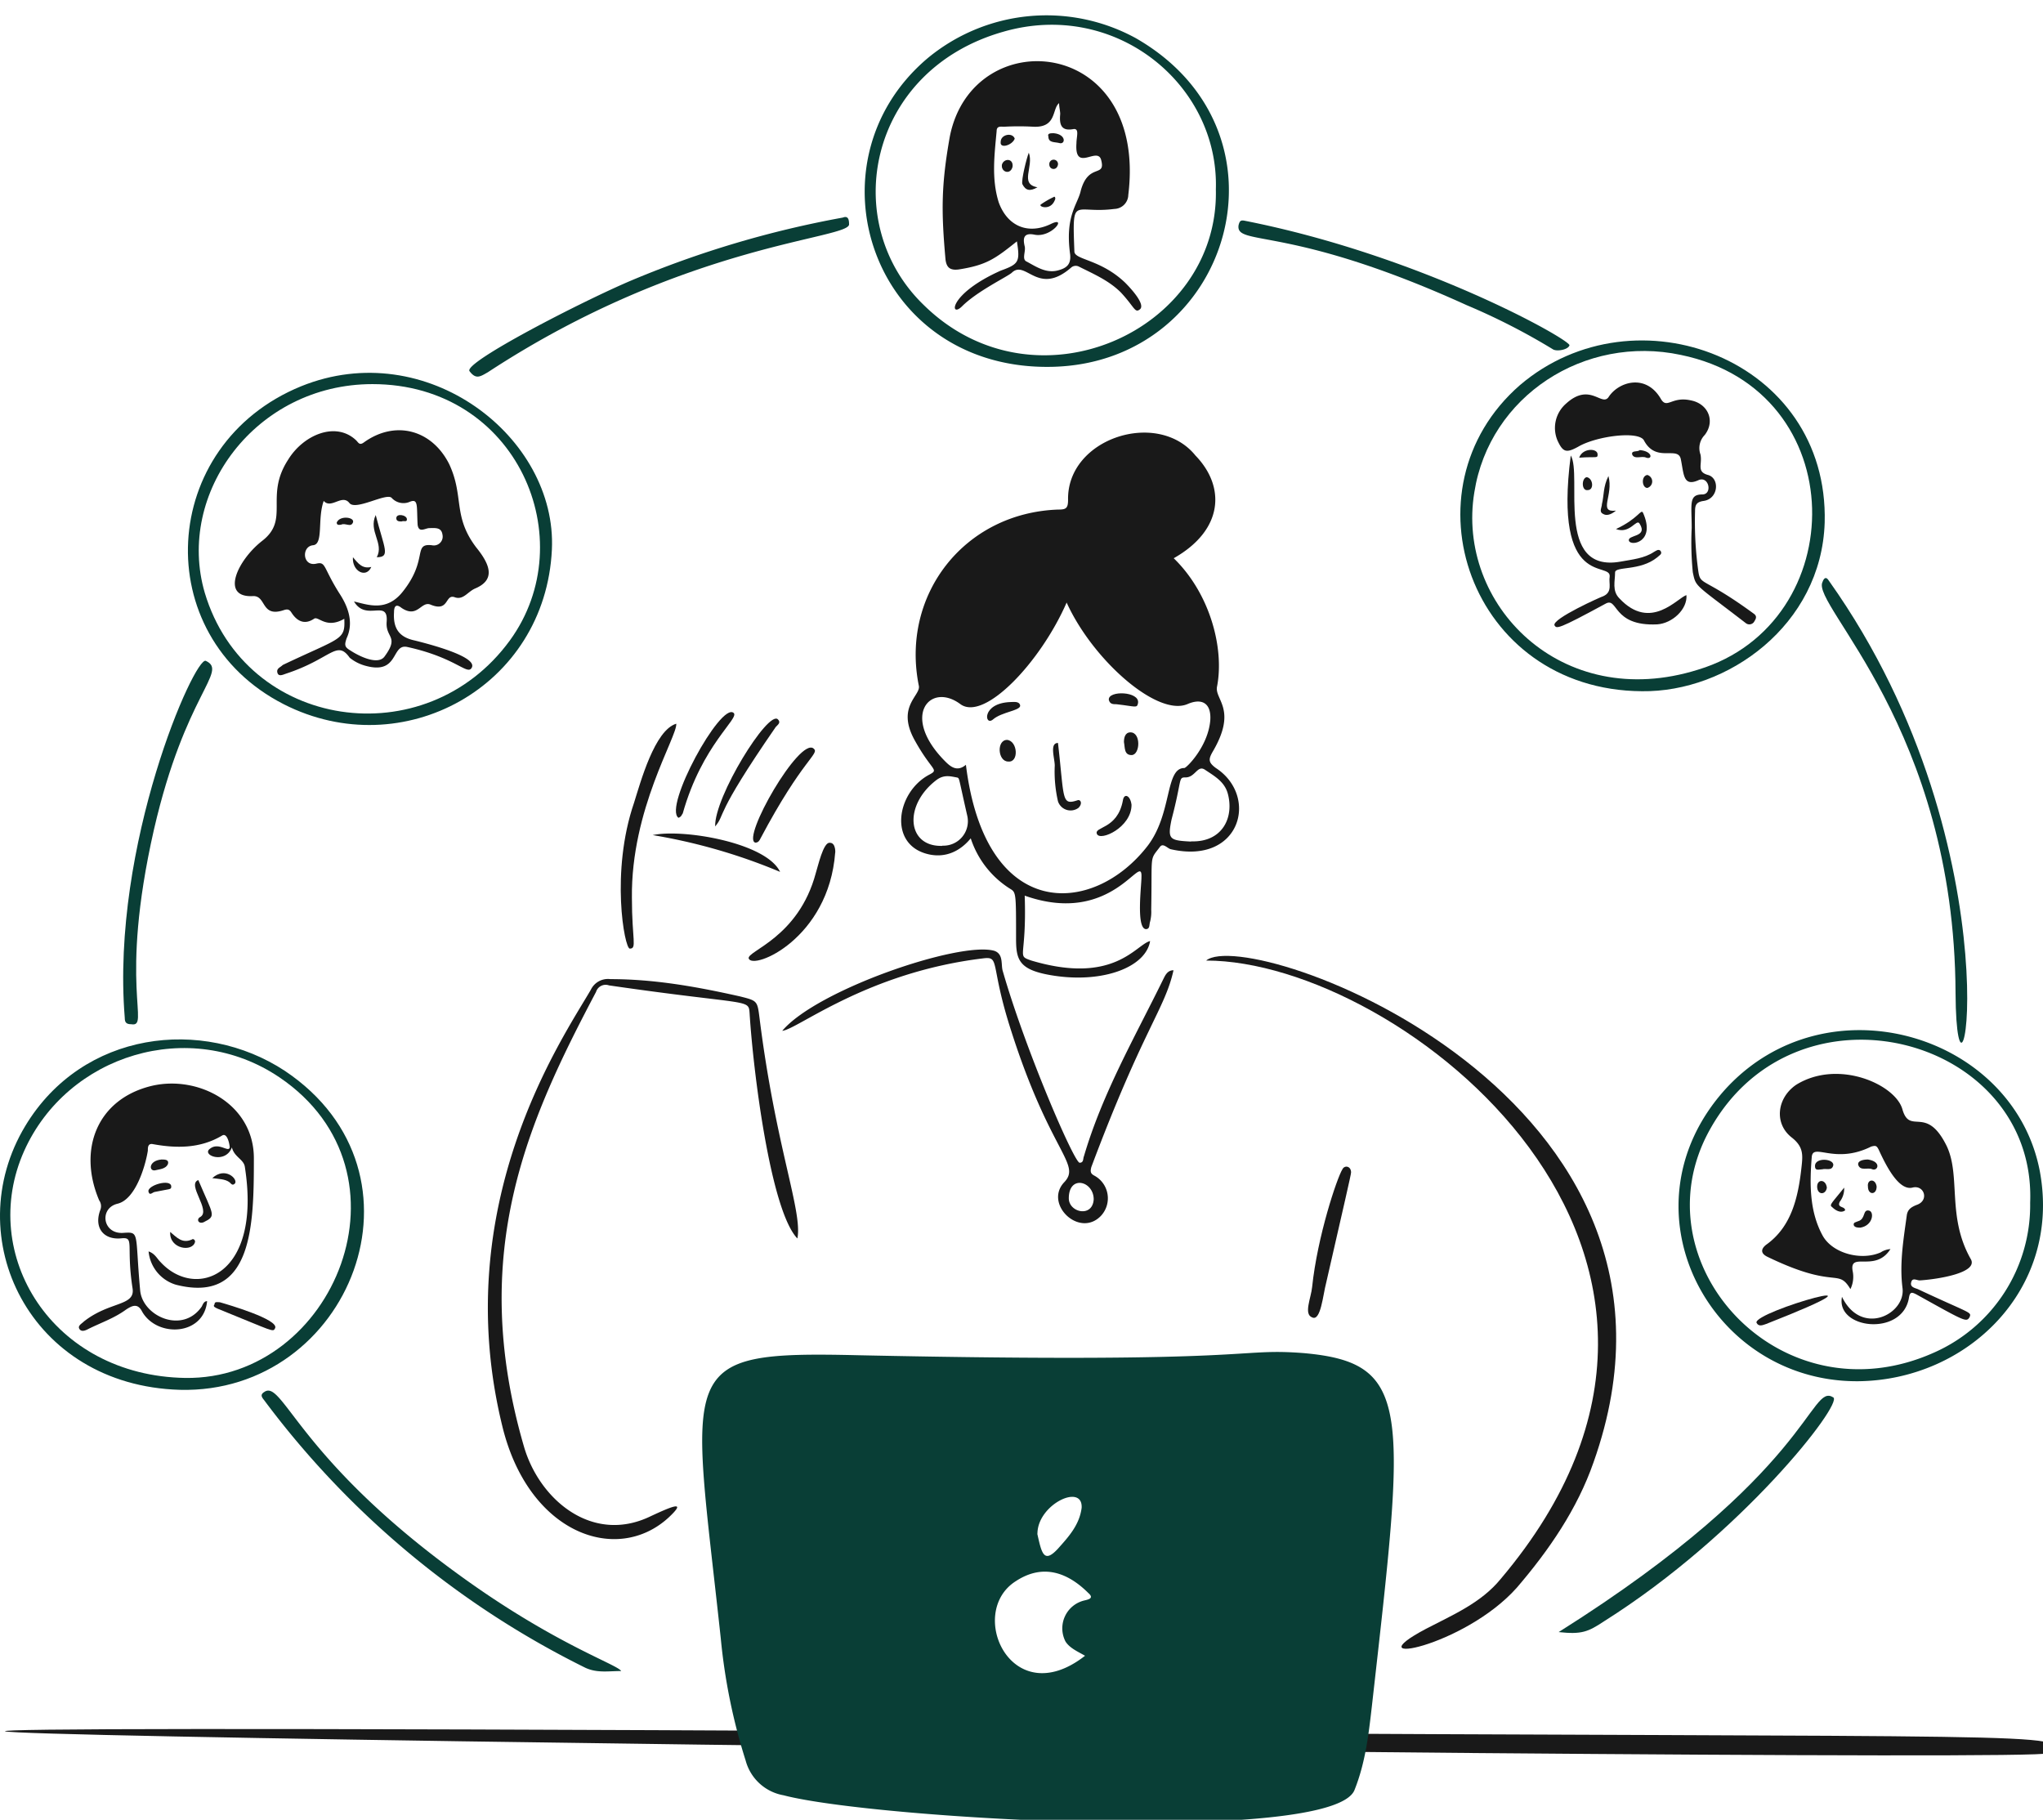 <svg id="Layer_1" data-name="Layer 1" xmlns="http://www.w3.org/2000/svg" width="384.99" height="342.91" viewBox="0 0 384.99 342.91">
  <defs>
    <style>
      .cls-1 {
        fill: #191919;
      }

      .cls-2 {
        fill: #093e36;
      }
    </style>
  </defs>
  <g id="remote-team--work-remote-team-office-job-company">
    <path id="Vector" class="cls-1" d="M214.86,326.49c169.54,1,176.27-.2,171,3.88C382.57,332.81-350.22,323.23,214.86,326.49Z"/>
    <g id="Group">
      <path id="Vector_2" data-name="Vector 2" class="cls-2" d="M161.67,255.37c77,1.63,70.71-1.42,84-.4,20.58,1.83,19.16,10.59,12.84,66.63-.61,5.3-1.22,10.6-3.26,15.69-4.08,10.4-90.48,5.51-107.6,1a9,9,0,0,1-7.13-6.52,110.66,110.66,0,0,1-4.69-23C130.29,257.21,126.83,254.56,161.67,255.37ZM204.47,312c-1.43-.82-2.86-1.43-3.67-2.66a5.4,5.4,0,0,1,3.46-7.74c.82-.2,2-.41.82-1.43-3.67-3.66-8.36-5.7-13.65-2.23C182.05,303.87,190.61,322.83,204.47,312Zm-9-23c.82,3.66,1.22,5.7,3.87,2.85,2-2.24,4.08-4.48,4.49-7.74C204.06,279.42,195.5,283.49,195.5,289Z"/>
      <path id="Vector_3" data-name="Vector 3" class="cls-1" d="M221.18,105.19c6.92,6.72,9.57,17.12,8.15,24.25-.41,2.44,3.87,4.28-.82,12.23-.81,1.42-.81,2,.61,3.05,8.15,5.3,4.69,18.34-8.55,15.29-.62-.21-1.43-1.23-2-.41-2,2.65-1.43,1-1.63,11.82a7.42,7.42,0,0,1-.21,2.24c-.2.61,0,1.42-.81,1.42-1.84-.2-.82-8.15-.82-9.78.21-5.09-5.3,9.38-22,3.47.4,12-1.63,11.2,1.22,12.22,15.69,4.69,19.76-3.05,22.41-3.66-.81,4.89-8.76,7.95-18.13,6.52-6.52-1-7.13-2.86-7.13-6.93,0-8.36,0-8.76-1-9.37a17.66,17.66,0,0,1-7.54-9.58c-2,2.44-4.69,3.67-7.75,3.05-7.94-1.63-6.31-11.81,0-15.08,1.84-1,.41-.61-2.85-6.52-3.46-6.31,1.22-8.35.82-10.19-3.47-17.11,8.55-32.6,26.28-33.21,1.43,0,1.84-.21,1.84-1.84-.21-11.61,16.91-17.11,24-8.35C231,91.74,230.55,99.89,221.18,105.19ZM201,113.54c-4.89,11.21-15.48,22.42-20,19.16-5.7-4.28-11.41,2.24-2.85,10.8,1,1,2.24,2,3.87.61,3.67,29.75,24,28.53,34.24,15.28,4.68-6.11,3.26-14.67,6.92-14.67.41,0,4.49-4.07,4.89-9,.21-3.06-1.42-4.28-4.27-3.06C218.12,135.14,205.89,124.34,201,113.54Zm23.44,45c5.91.2,8.15-4.48,6.93-9-.62-2.24-2.45-3.26-4.28-4.48-1.43-1-1.84,1.43-3.67,1.43-1.43,0-.61.2-2.65,7.94C220,158.17,220.36,158.37,224.44,158.58Zm-46.87.81a4.61,4.61,0,0,0,4.69-5.7c-1.63-7.13-1.43-6.93-1.84-7.13-1.22-.21-2.44-.62-3.87.4C170.23,151.65,170.84,159.6,177.57,159.39Z"/>
      <path id="Vector_4" data-name="Vector 4" class="cls-1" d="M227.29,181c8-6.73,97.61,25.26,73,94.55-3.05,8.76-8.35,16.51-14.47,23.64-10,11.21-31,15.08-17.11,7.74,5.09-2.65,10.39-4.89,14.06-9.37C334.68,236.22,263.77,181,227.29,181Z"/>
      <path id="Vector_5" data-name="Vector 5" class="cls-1" d="M150.26,233.37c-5.09-5.3-8.35-31.79-9-42.39-.21-2.85.2-1.43-26.5-5.3a1.89,1.89,0,0,0-2.44,1.23C99.52,211.16,88.11,236,98.71,272.49c2.85,10,12.83,18.55,23.84,13.25,4.28-2,6.93-3.06,3.46.2-9.78,9-26.49,3.06-31.38-17.32-10.19-41.78,11.41-73,16.71-82.12a3.57,3.57,0,0,1,3.67-2c8.35,0,16.3,1.43,24.45,3.26,3.26.82,3.26.82,3.67,4.08C146.19,216.25,151.28,228.27,150.26,233.37Z"/>
      <path id="Vector_6" data-name="Vector 6" class="cls-1" d="M147.41,194.24c6.52-7.74,33.42-16.91,39.94-15.08,1.83.61,1.22,2.65,1.63,3.87,4.28,14.88,13.45,36.07,14.47,36.07.81,0,.61-.81.81-1.22,3.47-11.82,9.58-22.42,14.88-33.22.41-.81.81-1.83,2-1.83-1.63,7.34-5.71,11-15.49,37.09-.2.81-.2,1.22.61,1.63a4.85,4.85,0,0,1,1.22,7.54c-4.07,4.28-10.8-2.24-6.93-6.32,3.27-3.46-2.64-5.5-10-28.53-4.08-12.63-2-14.06-5.3-13.65C163.3,183.24,150.26,194,147.41,194.24ZM206.1,226c0-3.46-4.69-4.69-4.69-.2C201.41,228.48,205.89,229.5,206.1,226Z"/>
      <path id="Vector_7" data-name="Vector 7" class="cls-1" d="M127.44,136.37c.2,2.44-8.56,16.1-8.36,32.81,0,7.94,1,9.57-.4,9.57-1,0-3.67-14.46.81-27.51C120.71,147.37,123.36,137.59,127.44,136.37Z"/>
      <path id="Vector_8" data-name="Vector 8" class="cls-1" d="M157.39,160.62c-1.22,16.3-15.48,22.21-16.3,20-.41-1.43,9.38-3.87,12.64-16.1.4-1.22,1.42-5.91,2.65-5.71C157.6,158.78,157.39,161,157.39,160.62Z"/>
      <path id="Vector_9" data-name="Vector 9" class="cls-1" d="M247.26,248.24c-1.63-.61-.2-3.67,0-5.7,1-9.58,4.69-20.58,5.71-22.21.4-.82,1.63-.62,1.63.6,0,.41-1.43,6.53-4.69,20.79C249.3,244,248.89,249.06,247.26,248.24Z"/>
      <path id="Vector_10" data-name="Vector 10" class="cls-1" d="M123,157.36c5.7-1.23,21.39,1.42,24,6.93A107.55,107.55,0,0,0,123,157.36Z"/>
      <path id="Vector_11" data-name="Vector 11" class="cls-1" d="M153.32,141.05c1.22,1-2,1.84-10,16.92-.2.41-.4.81-1,.81C139.67,158,150.67,138.81,153.32,141.05Z"/>
      <path id="Vector_12" data-name="Vector 12" class="cls-1" d="M134.77,155.73c-.2-5.51,10-22,11.82-20.18.62.61,0,1-.4,1.43C134.37,154.1,136.81,153.28,134.77,155.73Z"/>
      <path id="Vector_13" data-name="Vector 13" class="cls-1" d="M127.85,154.1c-2.86-2,7.94-21.81,10.39-19.77,1.22,1-5.91,5.91-9.58,18.95C128.46,153.48,128.46,153.89,127.85,154.1Z"/>
      <path id="Vector_14" data-name="Vector 14" class="cls-1" d="M199.37,140c1.22,10.59.61,11.81,3.67,10.8.61-.21,1,.61.2,1.42a2.5,2.5,0,0,1-3.87-1.22,25.13,25.13,0,0,1-.61-6.73C198.76,142.89,197.74,140,199.37,140Z"/>
      <path id="Vector_15" data-name="Vector 15" class="cls-1" d="M213.23,151.65c0,4.28-5.91,6.93-6.52,5.5s3.87-.81,4.89-6.31C211.8,149.41,213,149.82,213.23,151.65Z"/>
      <path id="Vector_16" data-name="Vector 16" class="cls-1" d="M190.41,132.29c.61,0,1.63-.2,1.83.61.2,1-3.46,1.23-5.09,2.65S184.9,132.49,190.41,132.29Z"/>
      <path id="Vector_17" data-name="Vector 17" class="cls-1" d="M214.45,132.5c-.2,1-.41.61-4.07.2-.62,0-1.23,0-1.43-.82C208.75,130.05,214.86,130.25,214.45,132.5Z"/>
      <path id="Vector_18" data-name="Vector 18" class="cls-1" d="M213.23,142.28c-1.43,0-1.22-1.43-1.43-2.45,0-.81.21-1.83,1.23-1.83C215.06,138,214.86,142.28,213.23,142.28Z"/>
      <path id="Vector_19" data-name="Vector 19" class="cls-1" d="M189.79,139.42c2,.21,2.25,4.28.21,4.08C188,143.5,187.76,139.42,189.79,139.42Z"/>
    </g>
    <g id="Group_2" data-name="Group 2">
      <path id="Vector_20" data-name="Vector 20" class="cls-2" d="M198.35,69.12c-34,.82-46.87-38.31-23.63-58.08A35.09,35.09,0,0,1,214,7.17C245,24.9,232,68.31,198.35,69.12ZM229.12,35.7C229.74,15.93,210.17-.16,189,6,163.51,13.28,158,42,174.1,57.5,195.09,78.09,229.74,62.4,229.12,35.7Z"/>
      <path id="Vector_21" data-name="Vector 21" class="cls-2" d="M104,103.56c-1.22,25.88-28.12,40.55-50.53,29.14-25.48-13-23.64-48.91,3.26-59.91C80.37,63.21,105,82.37,104,103.56ZM70.18,72.38c-22,0-37.09,20.58-31.59,39.33,7.74,25.88,41.57,30.77,57.47,9C109.91,101.73,97.48,72.38,70.18,72.38Z"/>
      <path id="Vector_22" data-name="Vector 22" class="cls-2" d="M350.17,260.27c-28.12.2-45.24-32.61-25.06-55,19.15-21,54.4-10.4,59.29,15.48C388.48,242.94,370.75,260.06,350.17,260.27Zm32.4-33.63c1.22-31.18-43.81-43.4-60.32-13.85-14.06,25.06,13.25,55.22,42.39,42A30.36,30.36,0,0,0,382.57,226.64Z"/>
      <path id="Vector_23" data-name="Vector 23" class="cls-2" d="M33.9,261.89c-28.32-.81-41.77-28.73-29.14-49.72,10.8-17.93,33.42-20.58,48.91-10.39C82.61,221.14,65.9,262.71,33.9,261.89Zm1-2.24C63,260.06,79.14,220.94,52.65,203c-16.91-11.41-39.94-4.28-48.09,13.86C-4.2,236.42,9.86,259.25,34.92,259.65Z"/>
      <path id="Vector_24" data-name="Vector 24" class="cls-2" d="M117.05,314.88c-2.45,0-4.49.41-6.73-.61A168.65,168.65,0,0,1,50,264.14c-.41-.61-1.22-1.22-.2-1.84,3.46-2.44,6.32,12.43,36.68,34.44C104.41,309.78,116.43,313.66,117.05,314.88Z"/>
      <path id="Vector_25" data-name="Vector 25" class="cls-2" d="M160,42.22c.41,2.85-30.77,3.47-68.06,27.92-1.43.81-2.24,1.43-3.46-.2s21.39-13.25,30.56-17.12A190.19,190.19,0,0,1,158.82,41C159.84,40.59,160,41.41,160,42.22Z"/>
      <path id="Vector_26" data-name="Vector 26" class="cls-2" d="M368.51,187.11c-.2-49.93-27.31-73.16-25.07-77.44.21-.61.62-1.22,1.23-.2C381.14,160.82,368.71,219.71,368.51,187.11Z"/>
      <path id="Vector_27" data-name="Vector 27" class="cls-2" d="M24.73,193c-1,0-1.22-.41-1.22-1.22-2.65-32.61,13.25-68.27,15.28-67.25,4.28,2-3.87,6.11-9.78,31.79C22.29,185.89,28.4,193.63,24.73,193Z"/>
      <path id="Vector_28" data-name="Vector 28" class="cls-2" d="M293.72,307.54c47.89-30.16,47.28-47.07,51.76-44.22,1.84,1.23-17.32,25.88-43.2,42.18C299.22,307.54,298,308,293.72,307.54Z"/>
      <path id="Vector_29" data-name="Vector 29" class="cls-2" d="M295.76,65.05c-.2.81-2.24,1.22-3.06.81a122.13,122.13,0,0,0-16.3-8.35c-33.62-15.29-43.61-11-43-15.08.21-.82.41-1,1.23-.82C267.64,48.13,295.56,63.82,295.76,65.05Z"/>
      <path id="Vector_30" data-name="Vector 30" class="cls-1" d="M318.79,99.48c0-4.48-.61-6.31,2-6.31,2,0,1.23-3.67-.81-2.65-2.85,1.22-2.65-1.23-3.26-4.08-.61-2.44-4.69.82-6.93-3.46-1-1.84-9-.82-12.43,1.22-2.24,1.22-2.85,1-3.87-1.22a6.07,6.07,0,0,1,1.63-6.93c4.48-4.08,6.72.61,8-1.22,1.83-2.86,6.93-4.49,9.78.2,1.22,2.24,2-.41,5.7.41,3.26.61,4.69,3.87,2.65,6.52a3.54,3.54,0,0,0-.81,3.67c.4,1.83-.82,3.26,1.42,3.87s2,4.48-.81,4.89c-1.43.2-1.63.81-1.63,2a67.69,67.69,0,0,0,.61,11.2c.41,2.86.81,1,10.39,8,.61.41.61.82.21,1.43a1.07,1.07,0,0,1-1.63.41c-9.79-7.54-9.38-6.73-10-9.58A56.24,56.24,0,0,1,318.79,99.48Z"/>
      <path id="Vector_31" data-name="Vector 31" class="cls-1" d="M296,85.83c2.24,3.67-3.06,22.21,9.37,20,2.24-.41,4.48-.61,6.31-1.83.41-.21.82-.61,1.23-.21.41.61-.2.82-.61,1.23-3.26,2.65-7.95,1.63-7.95,2.85,0,1.63-.61,3.46.82,4.89,5.91,6.32,11-.2,12.63-.61.2,2.65-2.65,5.3-5.5,5.5-8.56.41-7.34-5.3-9.79-3.87-9,4.89-9.16,4.69-9.57,4.07-.61-1.22,9-5.5,9.17-5.5,1.83-.81,1-2.44,1.22-3.67C303.71,105.6,292.7,111.3,296,85.83Z"/>
      <path id="Vector_32" data-name="Vector 32" class="cls-1" d="M304.52,99.69c4.28-2,4.69-3.87,5.1-3.06,2.44,5.5-2.24,6.32-2.65,5.3-.41-1.22,3.67-.61,2-3.26C308.39,97.65,307.17,100.71,304.52,99.69Z"/>
      <path id="Vector_33" data-name="Vector 33" class="cls-1" d="M304.52,96.22c-1,.82-1.83,1-2.44.61-.82-.4-.21-1.22-.21-1.83.41-1.63.21-3.26,1.23-5.3C304.11,93.37,301.06,96.63,304.52,96.22Z"/>
      <path id="Vector_34" data-name="Vector 34" class="cls-1" d="M297.59,86.24c.61-1.84,3.47-1.84,3.47-.61C301.06,86.44,300.85,86,297.59,86.24Z"/>
      <path id="Vector_35" data-name="Vector 35" class="cls-1" d="M309,84.81c2.44.21,2.44,1.84,1.22,1.43-.82-.41-2.24.41-2.65-.61C307.38,84.81,308.6,85.22,309,84.81Z"/>
      <path id="Vector_36" data-name="Vector 36" class="cls-1" d="M310.43,89.5a1.27,1.27,0,0,1,0,2.44C309.41,91.94,309.21,89.7,310.43,89.5Z"/>
      <path id="Vector_37" data-name="Vector 37" class="cls-1" d="M299,89.91c1.22.2,1.43,2.44.2,2.44C298,92.56,298,90.11,299,89.91Z"/>
      <path id="Vector_38" data-name="Vector 38" class="cls-1" d="M191.63,45.48c-4.08,3.26-5.71,4.48-11,5.3-1.64.2-2.25-.41-2.45-1.83-.82-9.17-.82-14.06.81-23.23,4.28-21.61,37.3-19,33.63,11A2.7,2.7,0,0,1,210,39.37c-7.74,1-7.95-2.85-7.54,8,0,1.63,4.89,1.42,9.58,5.91,1,1,4.07,4.28,2.65,5.09-.82.61-1-.61-3.47-3.26-2.24-2.24-5.09-3.46-7.94-4.89a1.31,1.31,0,0,0-1.43.2c-6.32,5.5-8.56-1.63-11.21,1-1,.82-6.52,3.47-9.37,6.32C179,60,178.59,55.47,188.57,51,192,49.76,192.24,49.35,191.63,45.48Zm8-26.08c-1.43,1-.41,4.69-4.89,4.48a50.64,50.64,0,0,0-5.51,0c-.61,0-1.42-.2-1.42.82-.41,4.48-1,9,.4,13.45,1.64,4.48,5.51,6.11,9.79,4.07,3.26-1.63.2,2.65-3.06,2-2-.41-2.24.61-1.83,2.24.2,1-.62,2.45.4,2.85,1.84,1,3.67,2.25,5.91,1.63,1.43-.4,2.45-1,2.24-3-1-7.34,1.43-9.38,2-12,1.43-5.29,4.69-2.44,3.87-5.7-.61-2.85-5.09,2.44-4.68-3.26,0-1.22.61-2.86-.61-2.65-2.24.41-2.65-.82-2.45-2.85C199.78,20.82,199.58,20.21,199.58,19.4Z"/>
      <path id="Vector_39" data-name="Vector 39" class="cls-1" d="M64.88,116.6c-3.47,2-4.89-.61-5.71,0-1.83,1.22-3.26.41-4.28-1.22-.4-.61-.81-.61-1.42-.41-4.28,1.43-3.26-2.65-5.71-2.65-6.32.41-3.06-6.72,1.63-10.39,5.3-4.08.41-8.36,4.89-15.28,2.85-4.69,9-7.34,12.84-3.67.41.4.61,1,1.43.4,5.91-4.27,12.83-2.44,16.1,4.08,2.85,6.11.61,9.78,5.09,15.69,2.65,3.26,3.67,6.11-.2,7.74-1.43.62-2.25,2.25-3.88,1.64-1.83-.62-1,2.85-4.48,1.42-1.83-.81-2.44,2.65-5.5.61-1-.81-1.43-.4-1.43.82-.2,3.06,1,4.69,3.87,5.3,2.45.61,11.82,3,10.8,5.09-.81,1.63-2.85-1.83-12.22-3.87-3.06-.61-1.43,5.5-8.15,3.46a8,8,0,0,1-2.65-1.42c-2.45-3.47-3.47.2-12,3-.61.21-1.42.62-1.63-.2s.62-1,1-1.43C64.27,120.07,65.08,120.68,64.88,116.6Zm1.83-3.26c2.65.61,6.12,2,9.17-1.83,4.89-6.12,1.84-9.17,5.5-8.77a1.67,1.67,0,0,0,2-2c-.2-1.43-1.42-1.23-2.44-1.23-.82,0-2,1-2.24-.61-.21-3.67.2-5.09-1.63-4.28a3,3,0,0,1-3.27-.81c-1-1-6.72,2.44-7.94,1C64.47,93,62.43,96,61,94.39c-1.23,3.46,0,8.15-2,8.35-2.24.21-2,4.08.61,3.47,1.83-.41,1.22.61,4.28,5.5,1.63,2.45,2.85,5.5,1.43,8.56-.41,1.22-.41,1.63.61,2.24,1.83,1.22,5.3,2.85,6.52,1.22,2.85-3.87.2-3.46.41-6.52C73.23,112.73,69,117.21,66.71,113.34Z"/>
      <path id="Vector_40" data-name="Vector 40" class="cls-1" d="M347.11,244.37c3.67,7.54,12,3.26,11.41-1.63-.61-4.69.21-9.37.82-13.86.2-1,.81-1.42,1.83-1.83,2.45-.82,1.43-3.87-.81-3.26-2.65.61-5.1-4.48-6.32-7.13-.41-.82-.61-.82-1.42-.61-6.93,3.46-11-.82-11.21,2-.41,5.1-.41,10.19,2,14.68,1.83,3.46,7.33,4.89,11,3.26a3.81,3.81,0,0,1,1.83-.62c-2.85,4.49-7.74.41-7.13,4.08a5.31,5.31,0,0,1-.41,3.46c-2.44-4.07-2.65.21-15.69-6.11-1.22-.61-1.22-1.43-.2-2.24,4.89-3.46,6.11-9.17,6.72-15.08.21-2,.21-3.46-1.83-5.09-3.47-2.65-2.85-7.54.81-10,7.95-4.89,18.75,0,20,4.69,1.43,4.89,4.49-1,8.36,6.93,2.65,5.7,0,13.24,4.48,21.19,1.63,2.65-6.31,3.87-9.57,4.07-.62,0-1.43-.61-1.64.41-.2.82.62,1,1.23,1.22,10,4.69,10.19,4.28,9.78,5.3-.61,1-.82.82-10-4.28-.81-.4-1.22-.61-1.42.61C358.53,251.91,345.89,250.48,347.11,244.37Z"/>
      <path id="Vector_41" data-name="Vector 41" class="cls-1" d="M332.85,249.47c-.61.2-1.43.61-1.84-.21C330.2,247.22,360.36,238.67,332.85,249.47Z"/>
      <path id="Vector_42" data-name="Vector 42" class="cls-1" d="M350.58,231.33c-.41,0-1,0-1.23-.41-.2-.61.41-.61.82-.81,1.43-.41.81-2.24,2-2C353.23,228.27,353,230.92,350.58,231.33Z"/>
      <path id="Vector_43" data-name="Vector 43" class="cls-1" d="M347.52,223.79a4.06,4.06,0,0,1-.82,2.65c-.61,1.22,1,.81,1,1.63-.81.61-1.83,0-2.44-.61C344.67,227.05,345.08,226.84,347.52,223.79Z"/>
      <path id="Vector_44" data-name="Vector 44" class="cls-1" d="M343.44,220.33c-.61,0-1.42.4-1.42-.62,0-1.63,3.46-1.42,3.46-.2C345.28,220.73,344.06,220.12,343.44,220.33Z"/>
      <path id="Vector_45" data-name="Vector 45" class="cls-1" d="M352,218.49c2.65.41,1.84,2.24.82,1.84-.82-.41-2.24.4-2.65-.82C350,218.69,351.19,218.49,352,218.49Z"/>
      <path id="Vector_46" data-name="Vector 46" class="cls-1" d="M344.26,223.79c-.2,1.43-1.83,1.43-1.83-.2C342.43,222.16,344.06,222.16,344.26,223.79Z"/>
      <path id="Vector_47" data-name="Vector 47" class="cls-1" d="M353.64,223.59c0,1.63-1.64,1.63-1.64,0C351.8,222.16,353.43,222,353.64,223.59Z"/>
      <path id="Vector_48" data-name="Vector 48" class="cls-1" d="M28,235.81c1.23.41,1.63,1.43,2.25,2,6.52,7.13,19.15,2.85,15.89-17.93-.2-1.43-2-1.84-2.44-3.67-1.23,3.26-5.91,1.43-4.08.21,1.63-1.23,3.46.81,3.67-.21,0-.41-.41-2.85-1.43-2.24-4.07,2.44-8.56,2.44-13,1.63-1-.21-1,.61-1,1.22-.41,2.65-2.24,9.17-5.71,10s-2.85,5.7,1,5.5c3.26-.21,2.25-.21,3.26,10.8.41,4.89,8,8.35,11.62,3.06.2-.41.41-1,1-1-.61,6.52-9.38,6.92-12.23,2-.81-1.63-1.83-1.22-3.06-.4-2.24,1.63-4.68,2.44-7.13,3.66-.4.21-1.22.62-1.63,0s.41-1,.82-1.42c4.89-3.87,9.78-2.85,9.17-6.32-1.22-8,.41-9.58-2-9.37-3.46.4-5.3-2-4.08-5.3a1.9,1.9,0,0,0-.2-1.84c-4.08-9.57-.41-19.15,10-21.6,8.76-2,19.15,3.47,19.15,13.66,0,12.63-.2,27.51-14.67,23.84A7.26,7.26,0,0,1,28,235.81Z"/>
      <path id="Vector_49" data-name="Vector 49" class="cls-1" d="M41.44,245.39c1.43.41,11.21,3.26,10.4,4.89-.41.81-.21.61-10.8-3.67-.41-.2-1-.4-.62-.81C40.42,245.19,41,245.39,41.44,245.39Z"/>
      <path id="Vector_50" data-name="Vector 50" class="cls-1" d="M37.37,222.36c2.85,6.73,3.46,6.73,1,7.95-1,.41-1.43-.61-.61-1C39.81,228.07,35.13,223.18,37.37,222.36Z"/>
      <path id="Vector_51" data-name="Vector 51" class="cls-1" d="M32.07,232.14c1.22,1,2.24,2.25,4.08,1.43.2-.2.61,0,.61.41C36.35,236,31.87,235.4,32.07,232.14Z"/>
      <path id="Vector_52" data-name="Vector 52" class="cls-1" d="M40,222c2.44-2.25,4.89.2,4.28,1-.41.41-.61.21-1-.2C42.46,222.16,41.24,222.16,40,222Z"/>
      <path id="Vector_53" data-name="Vector 53" class="cls-1" d="M32.27,223.59c0,.61-.2.4-3.05,1-.41,0-1,.82-1.23,0C27.59,223.38,32.27,222,32.27,223.59Z"/>
      <path id="Vector_54" data-name="Vector 54" class="cls-1" d="M30.44,218.49c.61,0,1.43,0,1.22.82-.41,1-1.63,1-2.44,1.22C28,220.73,28,218.69,30.44,218.49Z"/>
      <path id="Vector_55" data-name="Vector 55" class="cls-1" d="M193.87,28.77c1,2.65-1.83,5.91,1.63,6.52-1.43.82-2.24.61-2.85-.61C192.44,33.87,193.46,29.79,193.87,28.77Z"/>
      <path id="Vector_56" data-name="Vector 56" class="cls-1" d="M198.56,25.1c2.44.21,2.24,2.25,1,1.84-.82-.21-2,0-2-1.22C197.33,25.1,198,25.1,198.56,25.1Z"/>
      <path id="Vector_57" data-name="Vector 57" class="cls-1" d="M191.22,26.12c-.41,1.23-2.85,2-2.65.62C188.57,25.31,190.81,24.9,191.22,26.12Z"/>
      <path id="Vector_58" data-name="Vector 58" class="cls-1" d="M190.81,31.42c-.4,1.63-2.24,1-2-.41C189.18,29.79,191,29.79,190.81,31.42Z"/>
      <path id="Vector_59" data-name="Vector 59" class="cls-1" d="M198.76,37.74c-.81,2-3.06,1.22-2.65.81a15.47,15.47,0,0,1,2.45-1.42C198.76,36.92,199,37.33,198.76,37.74Z"/>
      <path id="Vector_60" data-name="Vector 60" class="cls-1" d="M199.37,31c-.2,1.23-1.63,1-1.63,0A.82.82,0,1,1,199.37,31Z"/>
      <path id="Vector_61" data-name="Vector 61" class="cls-1" d="M71,105c1.43-2.65-1.63-4.89-.2-7.95C72.42,103.36,73.64,105,71,105Z"/>
      <path id="Vector_62" data-name="Vector 62" class="cls-1" d="M66.51,105c1,1.22,1.83,2.24,3.46,1.83C69,109.06,66.3,107.63,66.51,105Z"/>
      <path id="Vector_63" data-name="Vector 63" class="cls-1" d="M63.45,98.46c.61-1.42,3.47-1,3.06,0s-1.43,0-2.24.41C64.06,98.87,63.45,99.08,63.45,98.46Z"/>
      <path id="Vector_64" data-name="Vector 64" class="cls-1" d="M75.68,98.26c-.41,0-1,0-1-.61,0-1,2-.61,2,.2C76.7,98.46,76.09,98.06,75.68,98.26Z"/>
      <path id="Vector_65" data-name="Vector 65" class="cls-2" d="M343.85,98.46c-.61,19.36-18.34,32-34.44,31.79-32.4-.2-45.44-38.1-23-57.67C308.19,54,344.67,67.69,343.85,98.46Zm-27.1-31.58c-18.14-3.87-36.07,7.74-38.92,25.88-3.47,21,16.3,41.57,42.18,33.42C349,117.42,349.35,73.6,316.75,66.88Z"/>
    </g>
  </g>
</svg>
